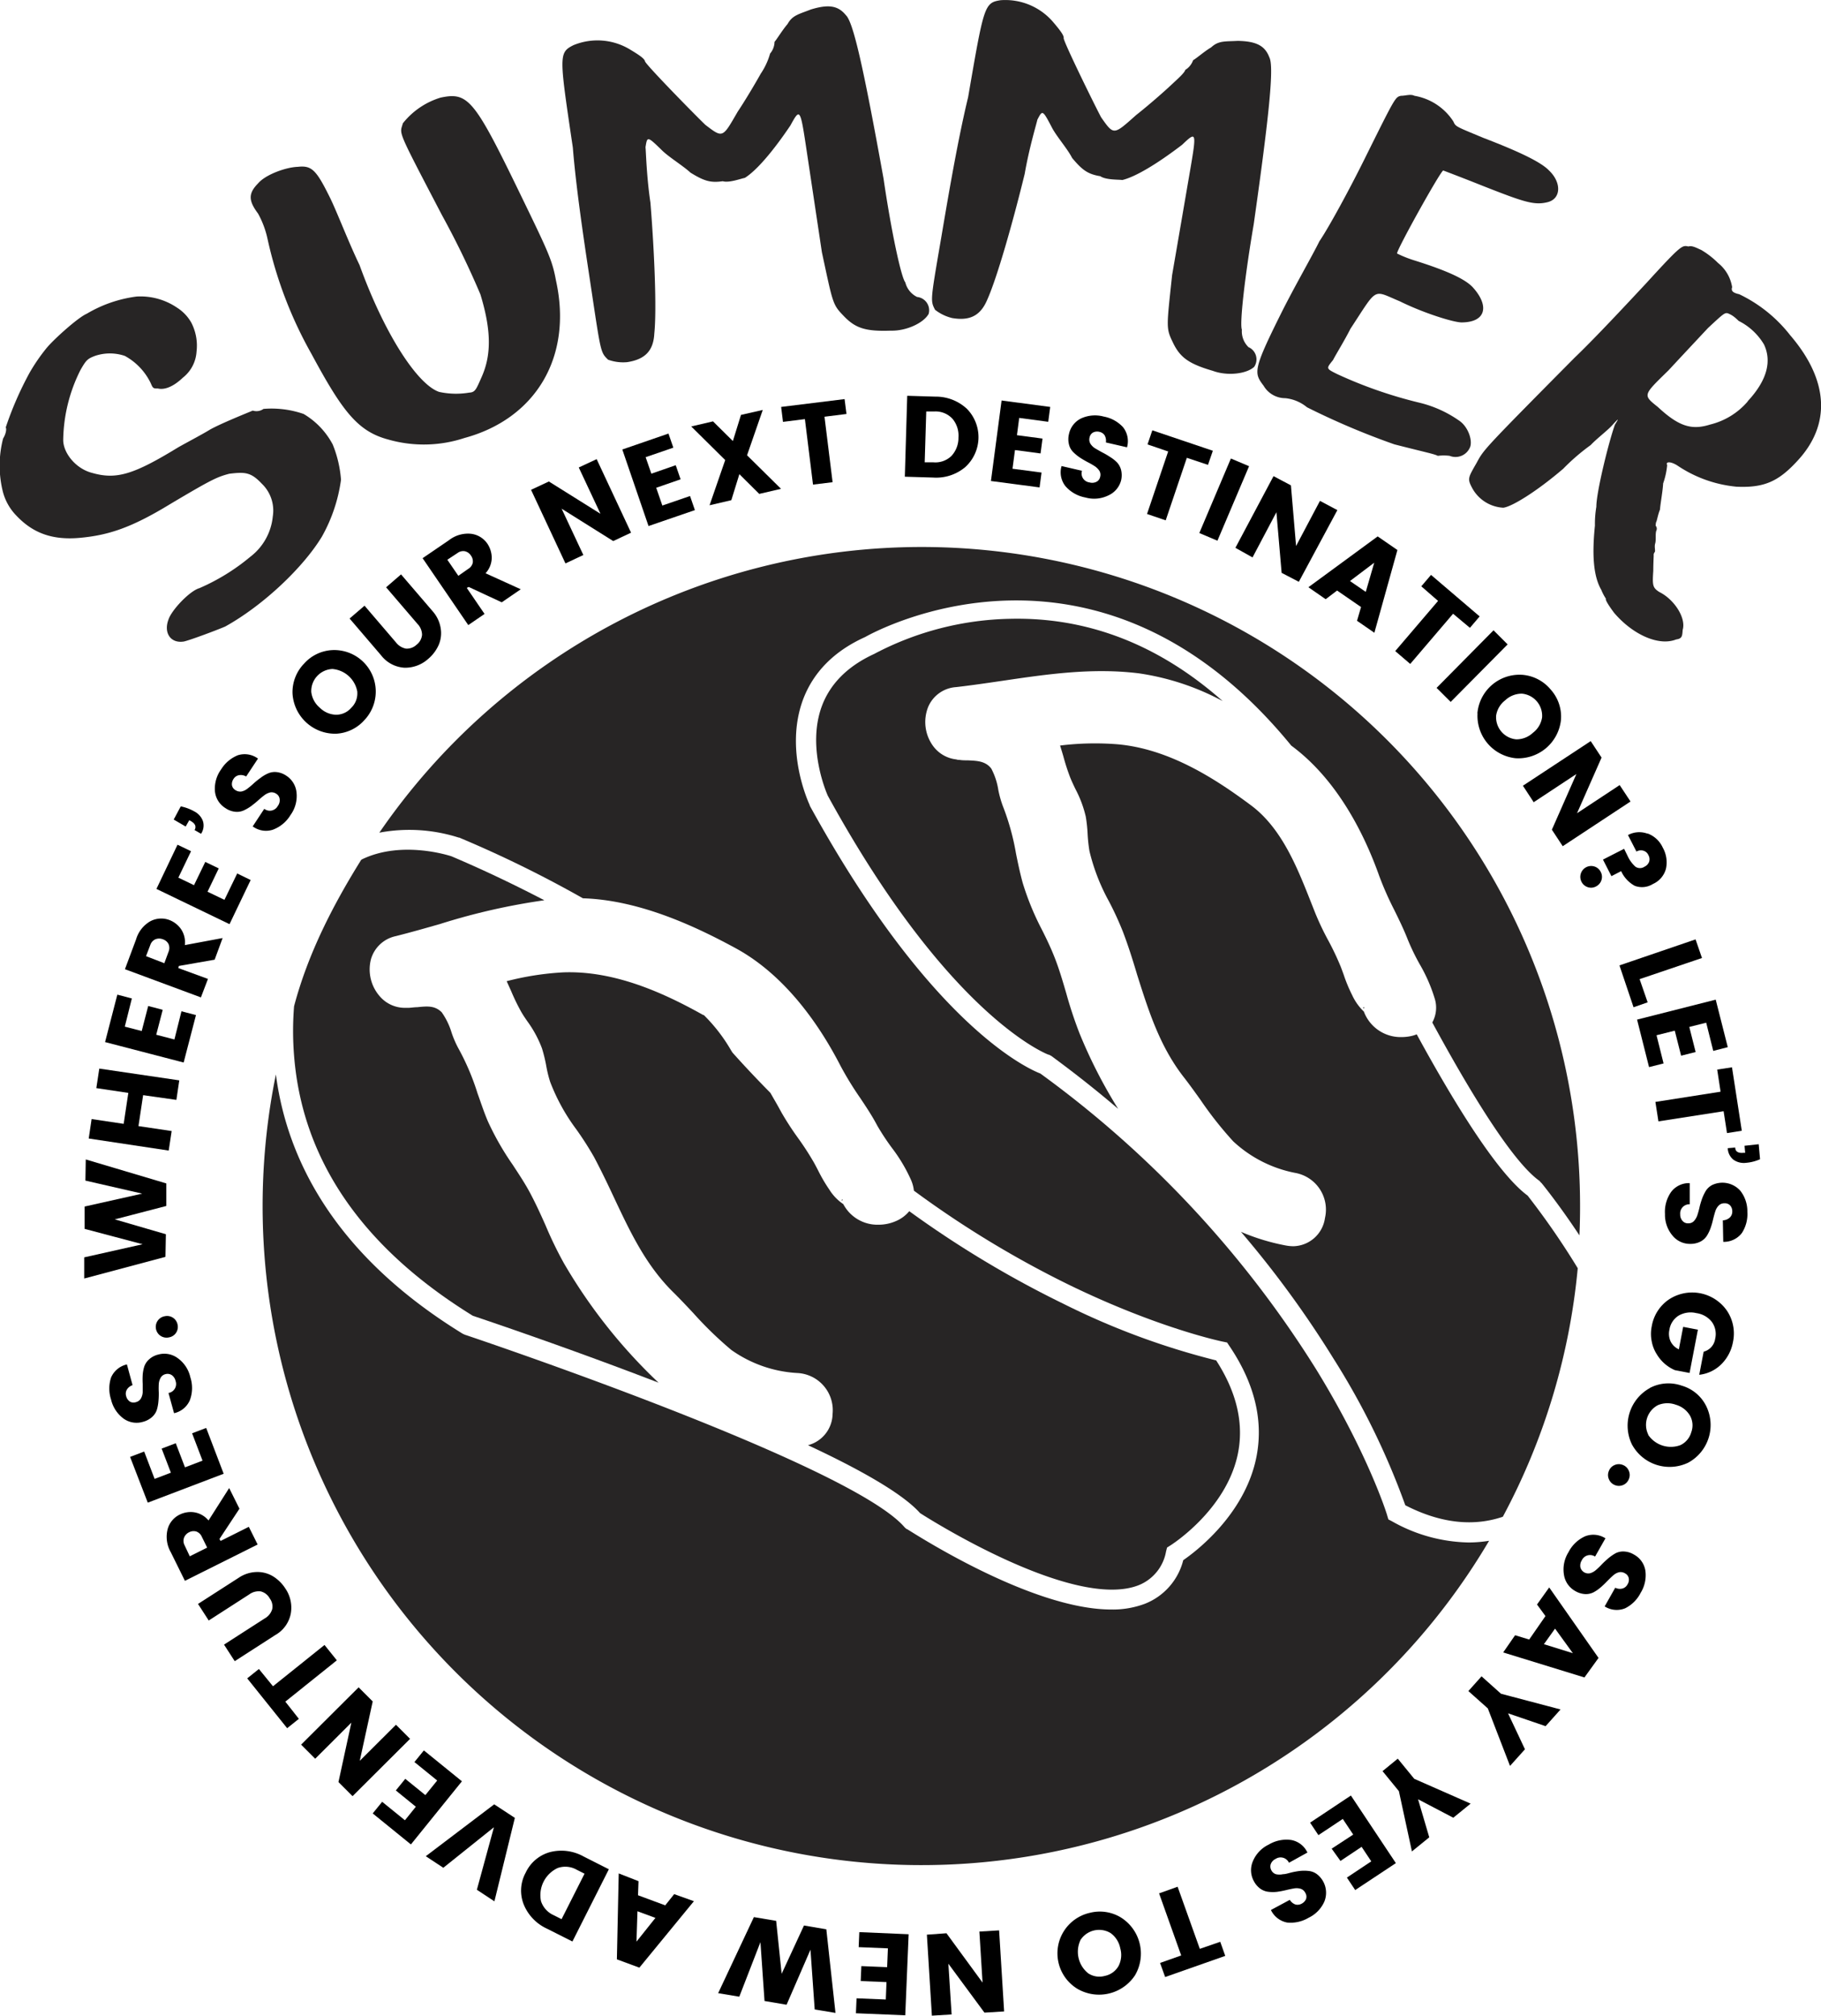 <svg id="Object" xmlns="http://www.w3.org/2000/svg" viewBox="0 0 258.41 285.97"><defs><style>.cls-1{fill:#272525;}</style></defs><path class="cls-1" d="M843.23,474.94c2.25-.27,3.07-.22,4.6,1.4A5.28,5.28,0,0,1,849.4,481a8.19,8.19,0,0,1-3.19,5.72,29.62,29.62,0,0,1-7.22,4.45c-1.38.39-3.94,3.09-4.39,4.45-.72,1.89.3,3.43,2.19,3.12.9-.2,4.61-1.59,5.85-2.12,5.42-3,11.1-8.41,13.73-12.76a22.72,22.72,0,0,0,2.71-8.06,16.53,16.53,0,0,0-1.17-5,11,11,0,0,0-4.13-4.34,13.92,13.92,0,0,0-5.7-.72,1.7,1.7,0,0,1-1.52.24c-.54.23-4.42,1.78-6.06,2.69-.89.56-2.85,1.59-4.5,2.51-6.34,3.88-8.79,4.63-12.24,3.64-2.31-.59-4.09-2.81-4.1-4.66a22.69,22.69,0,0,1,2.45-9.94c.82-1.43,1-1.59,2.06-2a6.59,6.59,0,0,1,4.23,0,8.7,8.7,0,0,1,3.67,3.85c.29.66.32.81,1,.77,1,.25,2.25-.28,3.57-1.53a5.09,5.09,0,0,0,1.94-3.7,7.09,7.09,0,0,0-.75-4.12,6,6,0,0,0-2-2.1,9.23,9.23,0,0,0-5.76-1.59,18.47,18.47,0,0,0-7.07,2.44c-1.24.53-4.71,3.65-5.72,4.89a26.63,26.63,0,0,0-2.38,3.46,48.21,48.21,0,0,0-3.4,7.79c.14.14.06.87-.37,1.56a15.33,15.33,0,0,0-.07,7.4,7.6,7.6,0,0,0,2,3.59c2.28,2.39,5,3.47,9,3.1s7.26-1.42,12.72-4.75C840.72,475.75,841.48,475.4,843.23,474.94Z" transform="translate(-810.69 -407.73)"/><path class="cls-1" d="M848.66,441.65a58.72,58.72,0,0,0,6.23,16.29c4.41,8.19,6.58,11,10.91,12.15a18.38,18.38,0,0,0,10.79-.22c10-2.7,15.41-11.37,13-22.33-.55-3-1.11-4.1-5.46-13.07-6.18-12.72-7.09-13.7-10.92-12.89a10.86,10.86,0,0,0-5.35,3.64c-.44,1.64-1,.49,5.53,13a123,123,0,0,1,5.47,11.27c1.53,5,1.59,8.51.21,11.65-.8,1.81-.93,2.25-1.79,2.29a11.26,11.26,0,0,1-4.27-.1c-3-1-7.68-8-11.3-18-1.52-3.15-3.17-7.45-4.14-9.45-2-4.06-2.63-4.71-4.64-4.48-1.64.05-4.56,1.09-5.62,2.35-1.42,1.44-1.36,2.46,0,4.28A13.19,13.19,0,0,1,848.66,441.65Z" transform="translate(-810.69 -407.73)"/><path class="cls-1" d="M894.72,449.57c1.23,8.19,1.23,8.19,2.26,9.19a6.28,6.28,0,0,0,2.7.35c2.65-.4,3.74-1.72,3.86-4.06.36-3.45,0-11.78-.55-18.57-.56-3.73-.64-7.47-.7-7.87.25-1.53.24-1.6,2.3.41,1,1,3,2.2,4.08,3.2,1.94,1.2,2.86,1.47,4.58,1.22.92.27,2.66-.4,3.13-.47,1.61-1,3.93-3.66,6.48-7.45,1.38-2.52,1.39-2.46,2.34,3.87l2.12,14.12c1.59,7.39,1.51,7.4,3.12,9.07s3,2.19,6.63,2.06c2.25.07,4.71-1.11,5.4-2.38a1.9,1.9,0,0,0-1.64-2.4,3.13,3.13,0,0,1-1.67-2.07c-.58-.66-2-7.26-3.09-14.72-2.87-15.91-4.3-22.17-5.33-23.17-1.08-1.34-2.4-1.62-5-.82-1.66.66-2.6.8-3.29,2.06-.75.87-1.45,2.06-1.85,2.53a2.65,2.65,0,0,1-.63,1.66,9.81,9.81,0,0,1-1.33,2.86c-.7,1.26-2.16,3.73-3.27,5.39-2.16,3.73-2.07,3.79-4.6,1.85-2.06-2-8.49-8.6-8.55-9s-1-1-2-1.6a8.92,8.92,0,0,0-8.18-.68c-2.08,1.06-2,1.46-.06,14.52C892.52,435.46,894,444.71,894.72,449.57Z" transform="translate(-810.69 -407.73)"/><path class="cls-1" d="M945.8,452.85c2.65.46,4.09-.46,5-2.63,1.42-3.18,3.68-11.19,5.3-17.82.64-3.72,1.73-7.29,1.8-7.69.72-1.38.73-1.44,2.06,1.11.66,1.27,2.2,3,2.87,4.32,1.46,1.75,2.25,2.3,4,2.59.79.55,2.65.46,3.12.54,1.84-.44,4.88-2.24,8.49-5,2.1-2,2.09-1.9,1,4.41-.57,3.32-1.65,9.63-2.42,14.07-.8,7.52-.88,7.51.12,9.59s2.21,3,5.65,4c2.11.78,4.82.42,5.87-.56a1.89,1.89,0,0,0-.8-2.8,3.13,3.13,0,0,1-.94-2.49c-.34-.81.41-7.51,1.68-14.95,2.27-16,2.88-22.39,2.22-23.67-.61-1.61-1.78-2.29-4.49-2.34-1.79.1-2.72-.06-3.77.92-1,.59-2,1.5-2.56,1.82a2.64,2.64,0,0,1-1.12,1.38c-.07.4-1.11,1.31-2.16,2.29s-3.22,2.87-4.79,4.1c-3.22,2.86-3.16,2.94-5,.31-1.33-2.55-5.37-10.83-5.3-11.22s-.66-1.28-1.4-2.16a8.93,8.93,0,0,0-7.55-3.21c-2.31.36-2.37.76-4.61,13.77-1.61,6.62-3.12,15.86-3.95,20.71-1.4,8.16-1.4,8.16-.74,9.44A6.35,6.35,0,0,0,945.8,452.85Z" transform="translate(-810.69 -407.73)"/><path class="cls-1" d="M990,462.45a3.56,3.56,0,0,0,3.09,1.77,5.75,5.75,0,0,1,3.07,1.29,106,106,0,0,0,12.4,5.26c4.7,1.2,5.6,1.35,6.17,1.63a6.56,6.56,0,0,1,1.67,0,2.23,2.23,0,0,0,2.86-1.14c.45-.9-.16-2.86-1.39-3.77a16.58,16.58,0,0,0-5.76-2.63,63,63,0,0,1-11.67-4.06c-1.63-.81-1.55-.78-.58-2,.33-.67,1.68-2.85,2.46-4.42,3.95-6,3.09-5.53,7-3.91,3.47,1.72,7.84,3.06,8.86,3,3.38-.05,3.9-2.35,1.49-5-1.1-1.16-3.61-2.33-8.19-3.77a16.8,16.8,0,0,1-2.53-1c-.29-.14,6.27-11.92,6.55-11.78,0,0,2.53.95,5.63,2.19,5.83,2.29,7.27,2.78,9.18,2.3s2-2.77.2-4.49c-1.1-1.15-4-2.59-9.35-4.64-3.87-1.62-3.9-1.56-4.23-2.32a8.23,8.23,0,0,0-5.52-3.64c-.57-.28-1.23,0-1.92,0-.81.2-.78.14-5.09,8.82-2.27,4.59-5.18,9.91-6.48,11.82-1,2.05-3.58,6.5-5.5,10.36C988.47,460.25,988.63,460.64,990,462.45Z" transform="translate(-810.69 -407.73)"/><path class="cls-1" d="M1064.72,455.28a20.21,20.21,0,0,0-7.23-5.81c-.9-.2-1.18-.47-1-1a5.49,5.49,0,0,0-2-3.43,11.83,11.83,0,0,0-2.39-1.85c-.54-.23-1.31-.68-1.81-.49-.9-.2-1-.25-6,5.22-2.85,3.05-7.3,7.83-10.18,10.58-13,13.12-12.85,13-13.87,14.88-1.2,2.1-1.34,2.25-.68,3.51a5.34,5.34,0,0,0,4.46,2.87c1.23-.15,4.74-2.31,8.5-5.53a29.88,29.88,0,0,1,3.9-3.36c.78-.84,2.29-2,2.94-2.69,1.1-1.19,1.1-1.19.49-.19-.93,2.63-2.65,9.69-2.63,11.64a14.34,14.34,0,0,0-.2,2.66c-.41,4-.26,7.12.9,9.12a7.07,7.07,0,0,0,.66,1.26c-.14.15.49,1.1,1.16,2,2.69,3.15,6.38,4.75,8.8,3.78.86-.12.87-.48.93-1.35.52-1.72-1.23-4.36-3.31-5.38-.95-.61-1-.92-.86-3,0-.87.06-2.16.06-2.16a.64.64,0,0,1,.14-.5c.14-.15-.08-.73.07-1.23s0-1.29.15-1.79a.63.63,0,0,0-.08-.72s0-.42.09-.57.24-1.06.52-1.72c.06-.87.38-2.5.45-3.72a10.66,10.66,0,0,0,.57-2.6c-.26-.52.51-.54,1.46.07a18,18,0,0,0,8.4,3c4,.18,6-.81,8.66-3.71C1070.48,468,1070.27,461.74,1064.72,455.28Zm-6,9.38a10.19,10.19,0,0,1-5.35,3.3c-2.59.81-4.4.32-7.41-2.48-2.17-1.74-2.15-1.64,1.51-5.22,1.74-1.88,4.32-4.63,5.6-6,2.38-2.21,2.42-2.26,3-2s.94.61,1.35,1a8.69,8.69,0,0,1,3.59,3.34C1062.1,458.91,1061.53,461.61,1058.69,464.66Z" transform="translate(-810.69 -407.73)"/><path class="cls-1" d="M946.36,505.21c2.2-.25,4.41-.58,6.55-.89,6.29-.93,12.8-1.89,19.42-1.06a36,36,0,0,1,11.86,3.93c-9.05-8-19.15-11.93-30.16-11.67a43,43,0,0,0-19.17,4.92l-.11.06c-3.77,1.73-6.27,4.24-7.45,7.45-2.15,5.88.74,12.4.86,12.67,17.27,31.48,31.19,36.69,31.32,36.74l.07,0,.32.17q5.05,3.71,9.49,7.51a70.23,70.23,0,0,1-5.48-10.71,59.08,59.08,0,0,1-1.87-5.64c-.46-1.57-.93-3.19-1.52-4.75s-1.28-3-2-4.42a38.34,38.34,0,0,1-2.68-6.56c-.38-1.4-.67-2.78-.94-4.12a34.37,34.37,0,0,0-1.87-6.75,14.86,14.86,0,0,1-.64-2.27,9.61,9.61,0,0,0-1-3.05c-.82-1.07-2-1.11-3.35-1.17-.39,0-.79,0-1.19-.07-.14,0-.27,0-.41-.06a4.72,4.72,0,0,1-3.32-1.92,5.77,5.77,0,0,1-.67-5.57A4.63,4.63,0,0,1,946.36,505.21Z" transform="translate(-810.69 -407.73)"/><path class="cls-1" d="M994.24,584.53a5.84,5.84,0,0,1-1.07-.1,30.39,30.39,0,0,1-6.38-1.94,145.1,145.1,0,0,1,13.14,18,105.75,105.75,0,0,1,10.18,20.79c4.83,2.48,9.42,3.06,13.63,1.7l.21-.07a92.83,92.83,0,0,0,10.63-35.26,109.79,109.79,0,0,0-7.11-10.3c-4.08-3-10-12.35-15.74-22.88a5.27,5.27,0,0,1-.56.19,6.37,6.37,0,0,1-1.57.2,5.57,5.57,0,0,1-5.37-3.62,7.55,7.55,0,0,1-1.64-2.29,21.63,21.63,0,0,1-1.22-2.93c-.14-.39-.28-.77-.43-1.16a38.94,38.94,0,0,0-1.81-3.8,39,39,0,0,1-1.8-3.8l-.46-1.16c-2-5.06-4.2-10.81-8.67-14.13-4.93-3.67-11.53-8-18.94-8.65a40.31,40.31,0,0,0-8.14.18c.16.5.31,1,.46,1.51a30,30,0,0,0,1,3.08c.23.56.49,1.11.75,1.64a16.1,16.1,0,0,1,1.44,3.87,21.2,21.2,0,0,1,.26,2.46,22.17,22.17,0,0,0,.26,2.41,28.5,28.5,0,0,0,2.77,7.14,44.48,44.48,0,0,1,2,4.36c.76,2,1.41,4.07,2,6.06,1.65,5.21,3.21,10.12,6.57,14.46.83,1.06,1.62,2.17,2.39,3.24a51.91,51.91,0,0,0,4.67,5.92,17.88,17.88,0,0,0,8.86,4.49,5.29,5.29,0,0,1,4.16,6.39A4.63,4.63,0,0,1,994.24,584.53Z" transform="translate(-810.69 -407.73)"/><path class="cls-1" d="M1004.21,550.59a.47.47,0,0,0-.1.16l.19,0Z" transform="translate(-810.69 -407.73)"/><path class="cls-1" d="M860.89,527.08" transform="translate(-810.69 -407.73)"/><path class="cls-1" d="M941.52,485.33a93.39,93.39,0,0,0-77,40.53v0a23.06,23.06,0,0,1,11.27.7l.07,0a166.05,166.05,0,0,1,17.55,8.61c8.17.25,16.24,4.13,21.67,7.08,7.25,3.94,12.1,11.27,14.9,16.72a46,46,0,0,0,2.75,4.49c.85,1.27,1.72,2.57,2.47,4a33.87,33.87,0,0,0,2.11,3.19A22.67,22.67,0,0,1,940,575.2a5.29,5.29,0,0,1,.38,1.45,143.2,143.2,0,0,0,22.26,13.48c12.61,6.1,21.52,7.93,21.6,7.94l.58.12.32.48c3.65,5.39,4.92,10.8,3.78,16.06-1.73,8-8.6,13.16-10.32,14.34a9,9,0,0,1-5.48,6.2,13,13,0,0,1-4.74.8c-11.47,0-28.26-11-29-11.42l-.05,0-.25-.22c-7.66-9-61.9-27.17-62.44-27.35l-.3-.14c-18.59-11.42-25-25.25-26.5-36.78A93.5,93.5,0,0,0,1022,626.32a18.7,18.7,0,0,1-2.9.24,22.83,22.83,0,0,1-10.87-3l-.52-.27-.17-.56c0-.09-2.69-8.71-10.06-20.7a149.89,149.89,0,0,0-39.16-42c-1.82-.7-15.64-6.9-32.72-38l0-.06c-.37-.81-3.51-7.92-1-14.87,1.44-3.94,4.42-7,8.87-9,1.32-.75,33-18.19,60.46,15.41,6.61,4.87,10.44,12.74,12.48,18.49a45.41,45.41,0,0,0,2.13,4.82c.67,1.36,1.36,2.77,1.93,4.23a31.43,31.43,0,0,0,1.67,3.45,22.78,22.78,0,0,1,2.14,4.88,4.34,4.34,0,0,1-.34,3.41c6.83,12.58,12.06,20.3,15.28,22.52l0,.05.24.23c.23.28,2.61,3.23,5.36,7.4.06-1.34.09-2.68.09-4A93.48,93.48,0,0,0,941.52,485.33Z" transform="translate(-810.69 -407.73)"/><path class="cls-1" d="M930.12,578.05l.17-.07-.1-.1A.34.34,0,0,0,930.12,578.05Z" transform="translate(-810.69 -407.73)"/><path class="cls-1" d="M928.37,576.49a22.44,22.44,0,0,1-1.6-2.74c-.19-.37-.38-.73-.58-1.09a40.25,40.25,0,0,0-2.29-3.53,41.08,41.08,0,0,1-2.29-3.53l-.6-1.09-1-1.74c-1.78-1.8-3.57-3.69-5.34-5.67l-.05-.06-.19-.3a23.54,23.54,0,0,0-3.86-5l-.07,0c-5.36-3-12.48-6.35-19.91-6.06a40.64,40.64,0,0,0-8,1.25l.65,1.44a29.12,29.12,0,0,0,1.42,2.92c.3.52.63,1,1,1.52a16.07,16.07,0,0,1,1.94,3.65,21.51,21.51,0,0,1,.59,2.4,17.48,17.48,0,0,0,.57,2.35,27.78,27.78,0,0,0,3.69,6.71A45.92,45.92,0,0,1,895,571.9c1,1.89,1.94,3.84,2.82,5.73,2.33,4.94,4.52,9.61,8.44,13.46.95.94,1.89,1.94,2.79,2.9a52.65,52.65,0,0,0,5.41,5.25,17.91,17.91,0,0,0,9.38,3.28,5.28,5.28,0,0,1,5,5.78,4.67,4.67,0,0,1-3.49,4.46c7.41,3.46,13.43,6.86,15.9,9.63,1.46.94,21.83,13.8,31,10.24a6.33,6.33,0,0,0,3.91-4.8l.14-.55.49-.31c.08-.05,7.83-4.93,9.53-12.85.93-4.33-.1-8.83-3.05-13.39a105.78,105.78,0,0,1-21.71-8.05,146.4,146.4,0,0,1-21.84-13.12,5,5,0,0,1-2,1.45,6.13,6.13,0,0,1-2.36.47,5.48,5.48,0,0,1-5-2.92A6.89,6.89,0,0,1,928.37,576.49Z" transform="translate(-810.69 -407.73)"/><path class="cls-1" d="M890.71,586.94a54.55,54.55,0,0,1-2.59-5.34c-.66-1.49-1.35-3-2.14-4.5s-1.67-2.8-2.53-4.12a39.52,39.52,0,0,1-3.52-6.15c-.57-1.33-1-2.67-1.48-4a34.38,34.38,0,0,0-2.75-6.44,14.37,14.37,0,0,1-.93-2.17,9.89,9.89,0,0,0-1.4-2.88c-1-1-2.13-.85-3.49-.72-.38,0-.78.07-1.18.09h-.64a4.68,4.68,0,0,1-3.32-1.46,5.79,5.79,0,0,1-1.41-5.43,4.66,4.66,0,0,1,3.52-3.28c2.14-.54,4.29-1.15,6.37-1.75a91.37,91.37,0,0,1,14.71-3.34c-3.84-2-8.21-4.13-13.18-6.24-.25-.08-7-2.3-12.66.42l-.14.08c-4,6.41-7.56,13.32-9.53,20.78a43.73,43.73,0,0,0,0,7c1.16,14.82,9.69,27.24,25.37,36.91,2.62.88,13.92,4.7,26.35,9.49A75.76,75.76,0,0,1,890.71,586.94Z" transform="translate(-810.69 -407.73)"/><path d="M822.81,575.22l.05-3,11.43,3.4,0,3.2-7.31,1.9,7.25,2.11-.06,3.21-11.53,3.07,0-3,8.29-1.86-8.23-2.18,0-3.17,8.17-1.83Z" transform="translate(-810.69 -407.73)"/><path d="M824.36,562.1l.42-2.77L836.13,561l-.41,2.77L831,563.1l-.66,4.39,4.71.7-.42,2.77-11.35-1.71.41-2.76,4.55.68.66-4.39Z" transform="translate(-810.69 -407.73)"/><path d="M827.34,548.84l2.06.54-1,4,2.4.62.92-3.55,2.06.54-.92,3.54,2.58.67,1-4,2.06.54-1.75,6.73-11.15-2.9Z" transform="translate(-810.69 -407.73)"/><path d="M836,545.07l4.2,1.54-1,2.62-10.78-4L830,541a4.4,4.4,0,0,1,2-2.56,3.29,3.29,0,0,1,2.72-.19,3.56,3.56,0,0,1,1.62,1.24,3.33,3.33,0,0,1,.58,2.32l5.36-1-1.13,3.07-5.08.89Zm-4.59-1.69,2.6,1,.6-1.63a1.39,1.39,0,0,0,0-1.08,1.37,1.37,0,0,0-.8-.68,1.44,1.44,0,0,0-1.08,0,1.35,1.35,0,0,0-.71.8Z" transform="translate(-810.69 -407.73)"/><path d="M835.88,527.57l1.92.92L836,532.24l2.22,1.07,1.6-3.3,1.91.92-1.59,3.31,2.4,1.15,1.81-3.74,1.91.93-3,6.26-10.37-5Z" transform="translate(-810.69 -407.73)"/><path d="M835.34,524l1-1.87a6.44,6.44,0,0,1,1.93.72,2.5,2.5,0,0,1,1.21,1.35,2.11,2.11,0,0,1-.26,1.82l-.92-.53c.28-.49.1-.91-.52-1.27l-.23-.13-.51.9Z" transform="translate(-810.69 -407.73)"/><path d="M843.84,518.22a1.32,1.32,0,0,0-.24.87,1,1,0,0,0,.48.72,1.21,1.21,0,0,0,.88.21,2,2,0,0,0,.85-.41,10.77,10.77,0,0,0,.89-.75,11.15,11.15,0,0,1,1-.8,4.8,4.8,0,0,1,1.06-.62,2.35,2.35,0,0,1,1.22-.17,3.09,3.09,0,0,1,1.37.53,3.21,3.21,0,0,1,1.42,2.37,4.59,4.59,0,0,1-.85,3.18,4.94,4.94,0,0,1-2.51,2.09,3.16,3.16,0,0,1-2.86-.47l1.64-2.49a1.29,1.29,0,0,0,1.92-.41,1.32,1.32,0,0,0,.26-1,1,1,0,0,0-.48-.73,1.16,1.16,0,0,0-.85-.19,2.22,2.22,0,0,0-.85.41c-.28.21-.58.46-.89.74s-.65.55-1,.81a6,6,0,0,1-1.06.61,2.35,2.35,0,0,1-1.22.17,3,3,0,0,1-1.35-.52,3.14,3.14,0,0,1-1.48-2.41,4.65,4.65,0,0,1,.88-3.08,5,5,0,0,1,2.36-2,3.2,3.2,0,0,1,2.87.47l-1.68,2.54a1.5,1.5,0,0,0-1-.19A1.16,1.16,0,0,0,843.84,518.22Z" transform="translate(-810.69 -407.73)"/><path d="M858.4,511.82a6.05,6.05,0,0,1-6.2-5.71,5.81,5.81,0,0,1,1.62-4.21,5.75,5.75,0,0,1,4-1.94,5.89,5.89,0,0,1,4.59,9.92A5.75,5.75,0,0,1,858.4,511.82Zm3-5.92a3.91,3.91,0,0,0-3.54-3.26,3.14,3.14,0,0,0-3,3.25,3.43,3.43,0,0,0,1.21,2.24,3.38,3.38,0,0,0,2.32,1,2.84,2.84,0,0,0,2.16-1A2.82,2.82,0,0,0,861.39,505.9Z" transform="translate(-810.69 -407.73)"/><path d="M864.76,500.69l-4.46-5.21,2.12-1.82,4.46,5.21a2.34,2.34,0,0,0,1.42.88,2,2,0,0,0,1.5-.55,2,2,0,0,0,.78-1.4,2.24,2.24,0,0,0-.64-1.55l-4.46-5.2,2.12-1.83,4.47,5.21a4.74,4.74,0,0,1,1.16,2.46,4.25,4.25,0,0,1-.31,2.39,5.55,5.55,0,0,1-1.47,1.93,4.88,4.88,0,0,1-3.37,1.25A4.53,4.53,0,0,1,864.76,500.69Z" transform="translate(-810.69 -407.73)"/><path d="M876.93,491.14l2.52,3.69-2.31,1.58-6.48-9.49,3.74-2.55a4.37,4.37,0,0,1,3.15-.91,3.28,3.28,0,0,1,2.32,1.43,3.68,3.68,0,0,1,.6,1.95,3.3,3.3,0,0,1-.88,2.22l5,2.27-2.7,1.85L877.2,491Zm-2.76-4,1.56,2.28,1.43-1a1.34,1.34,0,0,0,.62-.87,1.38,1.38,0,0,0-.26-1,1.4,1.4,0,0,0-.88-.62,1.34,1.34,0,0,0-1,.24Z" transform="translate(-810.69 -407.73)"/><path d="M892.82,474.05l2.54-1.18,4.88,10.43-2.53,1.19-7.32-4.59,3.08,6.57-2.54,1.19-4.88-10.44,2.53-1.18,7.32,4.58Z" transform="translate(-810.69 -407.73)"/><path d="M905.55,469.24l.69,2-3.93,1.35.81,2.34,3.46-1.2.69,2-3.46,1.2.87,2.52,3.93-1.35.69,2-6.58,2.26L899,471.5Z" transform="translate(-810.69 -407.73)"/><path d="M918.93,465.89l-2.23,6.43,4.82,4.76-3.09.72L915.61,475l-1.14,3.69-3.09.72L913.6,473l-4.82-4.77,3.09-.72,2.82,2.79,1.15-3.71Z" transform="translate(-810.69 -407.73)"/><path d="M921.8,467.58l-.26-2.12,9-1.11.27,2.11-3.12.39,1.15,9.29-2.78.34-1.15-9.29Z" transform="translate(-810.69 -407.73)"/><path d="M943.43,464a6.47,6.47,0,0,1,4.47,1.73,5.74,5.74,0,0,1-.25,8.28,6.41,6.41,0,0,1-4.56,1.47l-4-.12.34-11.48Zm-1.52,9.32,1.24,0a3.27,3.27,0,0,0,2.55-.9,3.76,3.76,0,0,0,1-2.61,3.72,3.72,0,0,0-.84-2.66,3.27,3.27,0,0,0-2.49-1.05l-1.24,0Z" transform="translate(-810.69 -407.73)"/><path d="M959.72,465.46l-.28,2.11-4.12-.55-.32,2.45,3.63.48-.28,2.11-3.63-.48-.35,2.65,4.12.54-.28,2.11-6.9-.91,1.51-11.42Z" transform="translate(-810.69 -407.73)"/><path d="M966.72,469a1.3,1.3,0,0,0-.9.08,1,1,0,0,0-.51.7,1.16,1.16,0,0,0,.11.89,2.08,2.08,0,0,0,.68.67c.3.18.64.37,1,.57a10.14,10.14,0,0,1,1.1.64,5.27,5.27,0,0,1,1,.78,2.56,2.56,0,0,1,.58,1.08,3.19,3.19,0,0,1,0,1.47A3.22,3.22,0,0,1,968,478a4.57,4.57,0,0,1-3.28.31,4.94,4.94,0,0,1-2.84-1.61,3.18,3.18,0,0,1-.55-2.85l2.9.67a1.28,1.28,0,0,0,1.06,1.65,1.36,1.36,0,0,0,1-.09,1,1,0,0,0,.52-.71,1.1,1.1,0,0,0-.12-.86,2.39,2.39,0,0,0-.68-.66,11.39,11.39,0,0,0-1-.57c-.37-.2-.74-.41-1.1-.65a6.23,6.23,0,0,1-.95-.79,2.27,2.27,0,0,1-.58-1.07,3.09,3.09,0,0,1,0-1.45,3.19,3.19,0,0,1,1.75-2.24,4.74,4.74,0,0,1,3.19-.25,4.93,4.93,0,0,1,2.73,1.5,3.19,3.19,0,0,1,.57,2.86l-3-.69a1.58,1.58,0,0,0-.17-1A1.16,1.16,0,0,0,966.72,469Z" transform="translate(-810.69 -407.73)"/><path d="M973.53,470.78l.68-2,8.59,2.9-.69,2-3-1-3,8.87-2.65-.9,3-8.87Z" transform="translate(-810.69 -407.73)"/><path d="M980.88,483.35l4.48-10.57,2.58,1.09-4.49,10.57Z" transform="translate(-810.69 -407.73)"/><path d="M998,478.79l2.47,1.31L995,490.27,992.56,489l-.74-8.6-3.39,6.41L986,485.45l5.41-10.17,2.47,1.31.73,8.6Z" transform="translate(-810.69 -407.73)"/><path d="M1003.26,495.8l.57-1.95-3.4-2.34-1.62,1.23-2.45-1.7,9.83-7.21,2.8,1.93-3.27,11.74Zm-1-5.64,2.24,1.54,1.2-4.14Z" transform="translate(-810.69 -407.73)"/><path d="M1012.38,490.91l1.38-1.62,6.9,5.89-1.38,1.62-2.39-2-6.08,7.12-2.13-1.82,6.08-7.12Z" transform="translate(-810.69 -407.73)"/><path d="M1014.55,505.32l8.08-8.17,2,2-8.08,8.16Z" transform="translate(-810.69 -407.73)"/><path d="M1020.34,508.93a6,6,0,0,1,6.43-5.46,5.83,5.83,0,0,1,4,2.12,5.74,5.74,0,0,1,1.43,4.26,6.09,6.09,0,0,1-6.44,5.45,6.05,6.05,0,0,1-5.4-6.37Zm5.51,3.69a3.41,3.41,0,0,0,2.37-.93,3.36,3.36,0,0,0,1.3-2.18,3.15,3.15,0,0,0-2.86-3.37,3.41,3.41,0,0,0-2.36.93,3.36,3.36,0,0,0-1.3,2.18,3.15,3.15,0,0,0,2.85,3.37Z" transform="translate(-810.69 -407.73)"/><path d="M1040.53,519.11l1.54,2.33-9.62,6.34-1.54-2.34,3.48-7.9-6.06,4-1.53-2.34,9.62-6.33,1.54,2.34-3.48,7.89Z" transform="translate(-810.69 -407.73)"/><path d="M1035.11,532.82a1.54,1.54,0,0,1,1.84-2.16,1.48,1.48,0,0,1,.89.77,1.46,1.46,0,0,1,.1,1.17,1.5,1.5,0,0,1-.77.89,1.45,1.45,0,0,1-1.17.1A1.5,1.5,0,0,1,1035.11,532.82Zm9.36-6.85a3.8,3.8,0,0,1,2.17,2,4.26,4.26,0,0,1,.46,3,3.29,3.29,0,0,1-1.85,2.17,2.93,2.93,0,0,1-2.58.26,4.48,4.48,0,0,1-1.93-2.08l-1.38.71-1.2-2.35,3-1.53.49,1a4.61,4.61,0,0,0,1.12,1.54,1.14,1.14,0,0,0,1.28,0,1.28,1.28,0,0,0,.66-.7,1.18,1.18,0,0,0-.1-.94,1.13,1.13,0,0,0-.7-.63,1.26,1.26,0,0,0-1,.12l-1.2-2.34A3.35,3.35,0,0,1,1044.47,526Z" transform="translate(-810.69 -407.73)"/><path d="M1051.3,541l.91,2.64-8.85,3,1.14,3.29-2,.7-2-5.94Z" transform="translate(-810.69 -407.73)"/><path d="M1055.87,556.29l-2.06.53-1-4-2.4.6.9,3.56-2.06.52-.9-3.55-2.59.65,1,4-2.06.52-1.7-6.74,11.16-2.83Z" transform="translate(-810.69 -407.73)"/><path d="M1054.37,559.47l2.1-.32,1.39,9-2.1.33-.48-3.1-9.25,1.44-.43-2.76,9.25-1.45Z" transform="translate(-810.69 -407.73)"/><path d="M1060.26,570.06l.19,2.13a6.15,6.15,0,0,1-2,.51,2.56,2.56,0,0,1-1.76-.43,2.17,2.17,0,0,1-.82-1.65l1.06-.09c0,.57.43.82,1.15.75l.26,0-.09-1Z" transform="translate(-810.69 -407.73)"/><path d="M1056.51,579.61a1.25,1.25,0,0,0-.29-.85,1,1,0,0,0-.81-.32,1.1,1.1,0,0,0-.83.32,2.07,2.07,0,0,0-.48.82c-.11.34-.21.71-.31,1.12a11.34,11.34,0,0,1-.35,1.23,5.68,5.68,0,0,1-.53,1.11,2.37,2.37,0,0,1-.91.83,3.1,3.1,0,0,1-1.42.33,3.19,3.19,0,0,1-2.52-1.14,4.58,4.58,0,0,1-1.1-3.1,4.9,4.9,0,0,1,.88-3.14,3.16,3.16,0,0,1,2.63-1.24l0,3a1.3,1.3,0,0,0-1.35,1.43,1.33,1.33,0,0,0,.34.94,1,1,0,0,0,.82.33,1.05,1.05,0,0,0,.79-.32,2.34,2.34,0,0,0,.48-.82c.11-.34.22-.71.31-1.12s.22-.82.36-1.23a7.12,7.12,0,0,1,.53-1.11,2.41,2.41,0,0,1,.9-.83,3.4,3.4,0,0,1,4,.81,4.7,4.7,0,0,1,1,3,4.93,4.93,0,0,1-.78,3,3.21,3.21,0,0,1-2.64,1.25l-.06-3.05a1.55,1.55,0,0,0,1-.41A1.16,1.16,0,0,0,1056.51,579.61Z" transform="translate(-810.69 -407.73)"/><path d="M1047.48,592.11a6,6,0,0,1,8.28,1.58,5.79,5.79,0,0,1,.85,4.42,5.93,5.93,0,0,1-1.64,3.15,5.26,5.26,0,0,1-3.15,1.51l.63-3.28a2.2,2.2,0,0,0,1.63-1.82,2.93,2.93,0,0,0-.46-2.39,3.36,3.36,0,0,0-2.21-1.26,3.4,3.4,0,0,0-2.52.36,2.86,2.86,0,0,0-1.3,2,2.58,2.58,0,0,0,.19,1.7,2.42,2.42,0,0,0,1.15,1.08l.61-3.19,2.09.4-1.18,6.14-2.09-.4a5.55,5.55,0,0,1-2.55-2.23,5.11,5.11,0,0,1-.73-1.84,5.31,5.31,0,0,1,0-2.14A5.76,5.76,0,0,1,1047.48,592.11Z" transform="translate(-810.69 -407.73)"/><path d="M1044.79,604.65a5.67,5.67,0,0,1,4.54-.34,5.6,5.6,0,0,1,3.49,2.92,6.08,6.08,0,0,1-2.55,8,6.08,6.08,0,0,1-8-2.58,6.09,6.09,0,0,1,2.55-8Zm-.22,6.63a3.89,3.89,0,0,0,4.58,1.47,2.88,2.88,0,0,0,1.54-1.83,2.81,2.81,0,0,0-.19-2.37,3.42,3.42,0,0,0-2-1.53,3.47,3.47,0,0,0-2.55.06,3.16,3.16,0,0,0-1.35,4.2Z" transform="translate(-810.69 -407.73)"/><path d="M1039.83,618.41a1.5,1.5,0,0,1-.83-.83,1.45,1.45,0,0,1,0-1.17,1.47,1.47,0,0,1,.82-.84,1.51,1.51,0,0,1,1.18,0,1.47,1.47,0,0,1,.83.83,1.45,1.45,0,0,1,0,1.17,1.47,1.47,0,0,1-.82.84A1.51,1.51,0,0,1,1039.83,618.41Z" transform="translate(-810.69 -407.73)"/><path d="M1041.64,632.51a1.2,1.2,0,0,0,.18-.88,1,1,0,0,0-.53-.69,1.18,1.18,0,0,0-.88-.15,2,2,0,0,0-.83.47c-.26.23-.54.5-.83.8s-.6.6-.93.88a5.39,5.39,0,0,1-1,.69,2.42,2.42,0,0,1-1.21.25,3.11,3.11,0,0,1-1.4-.44,3.18,3.18,0,0,1-1.58-2.26,4.62,4.62,0,0,1,.63-3.23,4.94,4.94,0,0,1,2.35-2.26,3.18,3.18,0,0,1,2.9.28l-1.47,2.59a1.29,1.29,0,0,0-1.89.54,1.37,1.37,0,0,0-.19,1,1.16,1.16,0,0,0,1.39.82,2.19,2.19,0,0,0,.82-.46,10.37,10.37,0,0,0,.84-.81c.29-.3.61-.59.94-.87a6.54,6.54,0,0,1,1-.69,2.35,2.35,0,0,1,1.2-.25,3,3,0,0,1,1.38.42,3.16,3.16,0,0,1,1.65,2.31,4.75,4.75,0,0,1-.67,3.13,4.92,4.92,0,0,1-2.21,2.2,3.18,3.18,0,0,1-2.9-.27l1.5-2.65a1.47,1.47,0,0,0,1,.12A1.16,1.16,0,0,0,1041.64,632.51Z" transform="translate(-810.69 -407.73)"/><path d="M1025.69,639.72l2,.61L1030,637l-1.2-1.64,1.73-2.42,7,10-2,2.77L1024,642.16Zm5.67-.94-1.58,2.21,4.11,1.28Z" transform="translate(-810.69 -407.73)"/><path d="M1019.06,647.64l1.87-2.09,2.76,2.47,8.45,2.23-2.12,2.37-5.33-1.82,2.4,5.1-2.12,2.36-3.15-8.16Z" transform="translate(-810.69 -407.73)"/><path d="M1006.88,659l2.16-1.77,2.34,2.86,8,3.52-2.46,2-5-2.62,1.59,5.4-2.46,2-1.85-8.55Z" transform="translate(-810.69 -407.73)"/><path d="M1003,675.87l-1.18-1.77,3.46-2.3-1.37-2.06-3,2L999.66,670l3.06-2-1.48-2.22-3.46,2.3-1.18-1.77,5.79-3.85,6.38,9.59Z" transform="translate(-810.69 -407.73)"/><path d="M995.39,677.81a1.36,1.36,0,0,0,.63-.65,1,1,0,0,0-.09-.87,1.12,1.12,0,0,0-.67-.6,2.09,2.09,0,0,0-.94-.05q-.52.09-1.14.24c-.41.1-.83.18-1.25.24a5.13,5.13,0,0,1-1.23,0,2.46,2.46,0,0,1-1.15-.43,3.13,3.13,0,0,1-.95-1.12,3.2,3.2,0,0,1-.13-2.76,4.57,4.57,0,0,1,2.26-2.39,4.89,4.89,0,0,1,3.2-.65,3.16,3.16,0,0,1,2.29,1.78L993.6,672a1.3,1.3,0,0,0-1.89-.55,1.35,1.35,0,0,0-.69.73,1.09,1.09,0,0,0,.08.88,1.11,1.11,0,0,0,.65.56,2.28,2.28,0,0,0,1,0c.35,0,.73-.13,1.14-.23a10.57,10.57,0,0,1,1.25-.23,5.78,5.78,0,0,1,1.24,0,2.34,2.34,0,0,1,1.14.42,3.33,3.33,0,0,1,1.1,3.93,4.61,4.61,0,0,1-2.23,2.29,5,5,0,0,1-3.05.68,3.22,3.22,0,0,1-2.3-1.78l2.68-1.44a1.55,1.55,0,0,0,.8.66A1.2,1.2,0,0,0,995.39,677.81Z" transform="translate(-810.69 -407.73)"/><path d="M983.85,683.21l.71,2-8.53,3-.72-2,3-1.06-3.14-8.81,2.63-.94,3.15,8.81Z" transform="translate(-810.69 -407.73)"/><path d="M969.75,679.76a6.06,6.06,0,0,1,2,8.21,6.11,6.11,0,0,1-8.14,1.93,5.89,5.89,0,0,1,1.74-10.8A5.75,5.75,0,0,1,969.75,679.76ZM964,683a3.91,3.91,0,0,0,1.11,4.68,2.85,2.85,0,0,0,2.36.37,2.9,2.9,0,0,0,1.94-1.39,3.41,3.41,0,0,0,.25-2.53,3.47,3.47,0,0,0-1.36-2.15,3.15,3.15,0,0,0-4.3,1Z" transform="translate(-810.69 -407.73)"/><path d="M945.73,693.52l-2.8.17-.71-11.49L945,682l5.12,7-.45-7.24,2.8-.17.71,11.5-2.79.17-5.12-6.94Z" transform="translate(-810.69 -407.73)"/><path d="M932.15,693.35l.09-2.12,4.15.17.1-2.47-3.66-.15.09-2.12,3.66.15.11-2.67-4.15-.17.09-2.13,7,.3-.48,11.5Z" transform="translate(-810.69 -407.73)"/><path d="M915.6,691l-3-.5,5.07-10.79,3.16.53.78,7.51,3.17-6.85,3.17.54,1.3,11.86-2.95-.49-.6-8.48-3.39,7.81-3.13-.53-.58-8.35Z" transform="translate(-810.69 -407.73)"/><path d="M901.3,674.61l-.07,2,3.86,1.43,1.27-1.59,2.8,1-7.74,9.43-3.19-1.18.26-12.19Zm2.4,5.21-2.55-.94-.14,4.31Z" transform="translate(-810.69 -407.73)"/><path d="M888.31,681.35a6.47,6.47,0,0,1-3.31-3.46,5.3,5.3,0,0,1,.29-4.49,5.37,5.37,0,0,1,3.44-2.91,6.48,6.48,0,0,1,4.76.61l3.6,1.82-5.17,10.25Zm5.33-7.8-1.11-.56a3.27,3.27,0,0,0-2.69-.25,4.24,4.24,0,0,0-2.38,4.7,3.29,3.29,0,0,0,1.81,2l1.11.56Z" transform="translate(-810.69 -407.73)"/><path d="M883.75,665.63l-2.9,11.84-2.49-1.64,2.42-8.87-7.18,5.75-2.49-1.64,9.71-7.36Z" transform="translate(-810.69 -407.73)"/><path d="M863.58,665l1.34-1.65,3.23,2.62,1.55-1.92-2.84-2.31,1.34-1.65,2.85,2.31,1.68-2.07-3.23-2.62,1.34-1.65,5.4,4.38L869,669.4Z" transform="translate(-810.69 -407.73)"/><path d="M855.42,657.24l-2-2,8.16-8.13,2,2-1.84,8.43,5.14-5.12,2,2-8.16,8.13-2-2,1.83-8.43Z" transform="translate(-810.69 -407.73)"/><path d="M853.1,651.58l-1.66,1.33-5.67-7.07,1.66-1.33,2,2.45,7.31-5.86,1.75,2.18-7.31,5.86Z" transform="translate(-810.69 -407.73)"/><path d="M849.76,639.69,844,643.4l-1.52-2.35,5.77-3.71a2.26,2.26,0,0,0,1.06-1.29,1.89,1.89,0,0,0-.34-1.55,2,2,0,0,0-1.28-1,2.26,2.26,0,0,0-1.62.42l-5.76,3.71-1.52-2.35,5.77-3.71a4.73,4.73,0,0,1,2.59-.82,4.25,4.25,0,0,1,2.33.64,5.58,5.58,0,0,1,1.71,1.71,4.8,4.8,0,0,1,.77,3.51A4.45,4.45,0,0,1,849.76,639.69Z" transform="translate(-810.69 -407.73)"/><path d="M842,626.34l4-2,1.25,2.51L836.93,632l-2-4.05a4.41,4.41,0,0,1-.46-3.25,3.24,3.24,0,0,1,1.73-2.1,3.52,3.52,0,0,1,2-.33,3.32,3.32,0,0,1,2.08,1.17l2.93-4.6,1.46,2.93-2.84,4.3Zm-4.38,2.18,2.47-1.23-.77-1.56a1.34,1.34,0,0,0-.79-.73,1.36,1.36,0,0,0-1,.11,1.41,1.41,0,0,0-.73.79,1.35,1.35,0,0,0,.09,1.07Z" transform="translate(-810.69 -407.73)"/><path d="M829.15,614.42l2-.76,1.48,3.88,2.31-.88-1.31-3.42,2-.76,1.31,3.42,2.49-.95-1.48-3.88,2-.76,2.48,6.5-10.77,4.1Z" transform="translate(-810.69 -407.73)"/><path d="M828.59,605.79a1.3,1.3,0,0,0,.5.76,1,1,0,0,0,.86.11,1.16,1.16,0,0,0,.73-.52,2,2,0,0,0,.26-.91c0-.35,0-.74,0-1.16a11,11,0,0,1,0-1.28,5.19,5.19,0,0,1,.23-1.21,2.41,2.41,0,0,1,.68-1,2.93,2.93,0,0,1,1.3-.68,3.19,3.19,0,0,1,2.72.48,4.55,4.55,0,0,1,1.83,2.74,4.93,4.93,0,0,1-.07,3.26,3.18,3.18,0,0,1-2.24,1.84l-.79-2.87a1.29,1.29,0,0,0,1-1.72,1.35,1.35,0,0,0-.56-.83,1.09,1.09,0,0,0-.87-.12,1.06,1.06,0,0,0-.69.52,2.07,2.07,0,0,0-.26.91,10.73,10.73,0,0,0,0,1.16,11,11,0,0,1-.05,1.28,5.76,5.76,0,0,1-.23,1.21,2.36,2.36,0,0,1-.67,1,3.08,3.08,0,0,1-1.28.68,3.16,3.16,0,0,1-2.8-.48,4.69,4.69,0,0,1-1.74-2.68,5,5,0,0,1,0-3.12,3.21,3.21,0,0,1,2.25-1.86l.8,2.94a1.49,1.49,0,0,0-.81.64A1.14,1.14,0,0,0,828.59,605.79Z" transform="translate(-810.69 -407.73)"/><path d="M834.09,594.46a1.51,1.51,0,0,1,1.8,1.2,1.5,1.5,0,0,1-1.21,1.8,1.53,1.53,0,1,1-.59-3Z" transform="translate(-810.69 -407.73)"/></svg>